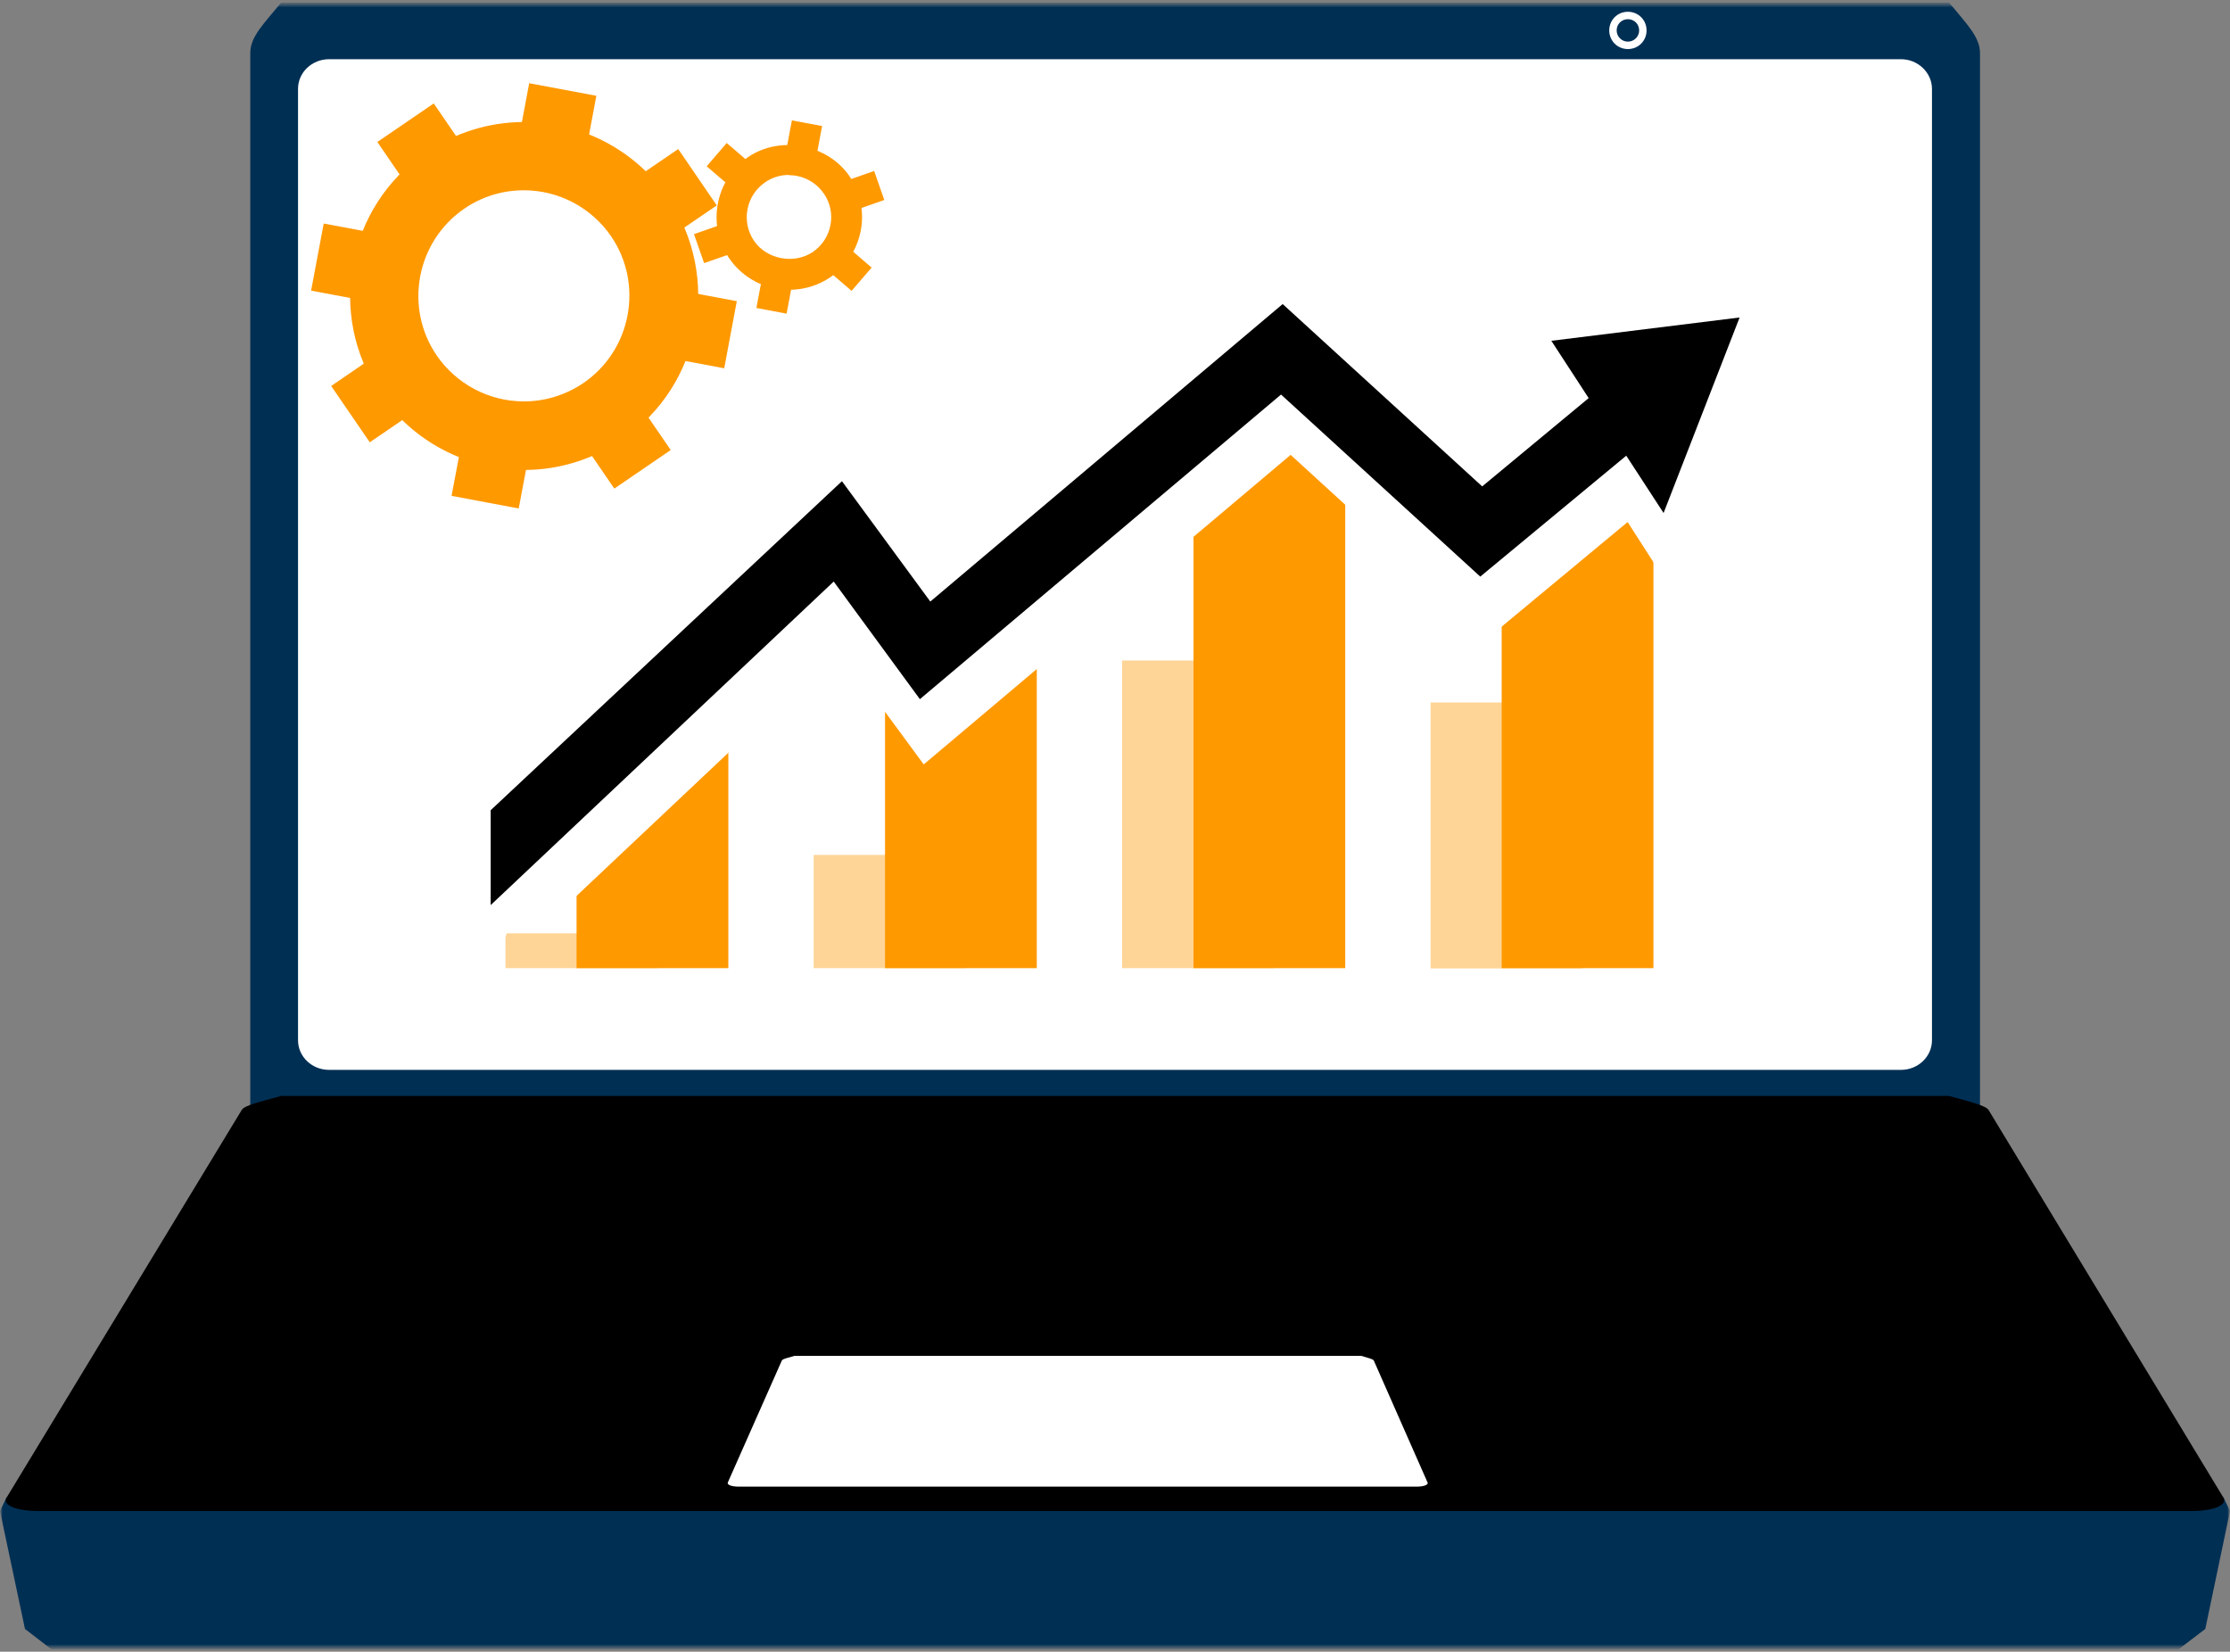<svg width="455" height="337" viewBox="0 0 455 337" fill="none" xmlns="http://www.w3.org/2000/svg">
<rect x="0" y="0" width="455" height="337" fill="#808080" stroke="none"/>
<g clip-path="url(#clip0_13154_823)">
<mask id="mask0_13154_823" style="mask-type:luminance" maskUnits="userSpaceOnUse" x="0" y="0" width="455" height="337">
<path d="M455 0.5H0V336.5H455V0.5Z" fill="white"/>
</mask>
<g mask="url(#mask0_13154_823)">
<mask id="mask1_13154_823" style="mask-type:luminance" maskUnits="userSpaceOnUse" x="0" y="0" width="455" height="337">
<path d="M455 0.5H0V336.5H455V0.5Z" fill="white"/>
</mask>
<g mask="url(#mask1_13154_823)">
<path d="M57.393 238.598C53.922 238.598 51.066 235.913 51.066 232.556V10.794C51.066 7.437 53.922 4.752 57.393 0.5H397.663C401.135 4.752 403.99 7.493 403.99 10.794V232.5C403.99 235.857 401.135 238.542 397.663 238.542H57.393V238.598Z" fill="#002F54"/>
<path d="M60.809 18.122C60.809 14.766 63.664 12.08 67.136 12.08H387.864C391.336 12.08 394.191 14.822 394.191 18.122V212.248C394.191 215.605 391.336 218.29 387.864 218.29H67.136C63.664 218.29 60.809 215.605 60.809 212.248V18.122Z" fill="white"/>
<path d="M453.656 305.507L238.475 298.85V298.122L227.5 298.458L216.581 298.122V298.85L1.344 305.507L0 308.304L5.095 332.36L10.471 336.5H216.581H238.475H444.529L449.961 332.36L455 308.304L453.656 305.507Z" fill="#002F54"/>
<path d="M7.839 308.304C3.304 308.304 0.392 307.073 1.344 305.563L49.33 226.458C49.89 225.507 53.194 224.78 57.393 223.605H397.663C401.863 224.78 405.166 225.563 405.726 226.458L453.656 305.563C454.552 307.073 451.64 308.304 447.161 308.304H7.839Z" fill="black"/>
<path d="M150.733 303.325C149.334 303.325 148.326 302.99 148.494 302.486L159.524 277.591C159.692 277.255 160.756 277.032 162.1 276.64H277.726C279.07 277.032 280.19 277.311 280.302 277.591L291.276 302.486C291.5 302.934 290.492 303.325 289.092 303.325H150.733Z" fill="white"/>
<path d="M335.959 6.206C335.959 8.332 334.279 10.011 332.151 10.011C330.023 10.011 328.344 8.332 328.344 6.206C328.344 4.08 330.023 2.402 332.151 2.402C334.279 2.402 335.959 4.08 335.959 6.206Z" fill="white"/>
<path d="M334.447 6.206C334.447 7.493 333.383 8.5 332.151 8.5C330.919 8.5 329.855 7.493 329.855 6.206C329.855 4.92 330.863 3.913 332.151 3.913C333.439 3.913 334.447 4.92 334.447 6.206Z" fill="#002F54"/>
<path d="M322.856 143.325H291.892V197.591H322.856V143.325Z" fill="#FFD597"/>
<path d="M259.92 134.766H228.956V197.535H259.92V134.766Z" fill="#FFD597"/>
<path d="M196.984 174.43H166.02V197.535H196.984V174.43Z" fill="#FFD597"/>
<path d="M134.103 190.43H103.139V197.535H134.103V190.43Z" fill="#FFD597"/>
<path d="M337.358 71.437H306.394V197.535H337.358V71.437Z" fill="#FF9900"/>
<path d="M274.478 71.437H243.514V197.535H274.478V71.437Z" fill="#FF9900"/>
<path d="M211.542 113.675H180.578V197.535H211.542V113.675Z" fill="#FF9900"/>
<path d="M148.606 143.997H117.641V197.535H148.606V143.997Z" fill="#FF9900"/>
<path d="M302.923 61.759L301.523 74.01L304.826 86.99L264.064 49.731L193.344 109.423L175.09 84.528L93.621 160.724V205.423L100.116 199.325L104.091 188.528L112.21 187.913L171.115 132.36L188.473 155.969L263.336 92.808L303.931 129.899L332.095 106.514L344.246 125.423L361.044 78.71L361.38 54.486L302.923 61.759Z" fill="white"/>
<path d="M354.94 64.78L316.529 69.535L324.144 81.227L302.419 99.241L261.712 62.038L189.817 122.738L171.787 98.178L100.116 165.311V184.668L170.107 118.654L187.689 142.654L261.376 80.5L302.027 117.647L331.815 92.975L339.43 104.668L354.94 64.78Z" fill="black"/>
<path d="M161.572 24.563L160.143 32.207L166.308 33.357L167.737 25.713L161.572 24.563Z" fill="#FF9900"/>
<path d="M148.274 29.178L144.188 33.931L150.092 38.998L154.178 34.245L148.274 29.178Z" fill="#FF9900"/>
<path d="M148.941 45.2L141.595 47.769L143.666 53.683L151.013 51.114L148.941 45.2Z" fill="#FF9900"/>
<path d="M155.772 55.193L154.33 62.835L160.492 63.996L161.935 56.354L155.772 55.193Z" fill="#FF9900"/>
<path d="M171.941 49.526L167.853 54.277L173.754 59.347L177.843 54.596L171.941 49.526Z" fill="#FF9900"/>
<path d="M178.357 34.886L171.011 37.455L173.083 43.368L180.429 40.8L178.357 34.886Z" fill="#FF9900"/>
<path d="M161.036 59.129C156.109 59.129 151.517 56.724 148.774 52.696C144.182 45.926 145.918 36.696 152.637 32.052C159.188 27.577 168.819 29.423 173.299 35.913C177.946 42.682 176.154 51.913 169.435 56.556C166.971 58.234 164.06 59.129 161.036 59.129ZM160.98 35.689C159.244 35.689 157.565 36.192 156.109 37.199C152.189 39.885 151.181 45.255 153.869 49.171C156.445 52.92 162.044 53.983 165.852 51.409C169.771 48.724 170.779 43.353 168.091 39.493C166.467 37.143 163.836 35.745 160.98 35.745V35.689Z" fill="#FF9900"/>
<path d="M66.05 45.609L63.476 59.3L77.564 61.944L80.138 48.254L66.05 45.609Z" fill="#FF9900"/>
<path d="M88.502 21.106L76.994 28.97L85.086 40.792L96.594 32.928L88.502 21.106Z" fill="#FF9900"/>
<path d="M107.973 16.98L105.334 31.057L119.038 33.622L121.677 19.545L107.973 16.98Z" fill="#FF9900"/>
<path d="M138.378 30.41L126.545 38.493L134.414 49.993L146.247 41.91L138.378 30.41Z" fill="#FF9900"/>
<path d="M136.244 58.815L133.679 72.507L147.769 75.142L150.333 61.449L136.244 58.815Z" fill="#FF9900"/>
<path d="M128.755 80.002L117.248 87.868L125.343 99.688L136.849 91.822L128.755 80.002Z" fill="#FF9900"/>
<path d="M94.788 87.096L92.136 101.171L105.838 103.748L108.49 89.673L94.788 87.096Z" fill="#FF9900"/>
<path d="M79.4 70.66L67.572 78.751L75.449 90.245L87.277 82.154L79.4 70.66Z" fill="#FF9900"/>
<path d="M106.947 95.829C95.188 95.829 84.213 90.066 77.606 80.388C66.576 64.22 70.719 42.122 86.901 31.101C92.837 27.073 99.78 24.892 106.947 24.892C118.705 24.892 129.68 30.654 136.287 40.332C147.318 56.5 143.174 78.598 126.992 89.675C121.057 93.703 114.114 95.885 107.003 95.885L106.947 95.829ZM106.891 38.822C102.523 38.822 98.324 40.108 94.74 42.57C84.941 49.283 82.422 62.71 89.085 72.5C93.116 78.374 99.78 81.899 106.891 81.899C111.202 81.899 115.402 80.612 119.041 78.15C128.84 71.437 131.36 58.011 124.697 48.22C120.665 42.346 114.002 38.822 106.891 38.822Z" fill="#FF9900"/>
</g>
</g>
</g>
<defs>
<clipPath id="clip0_13154_823">
<rect width="455" height="336" fill="white" transform="translate(0 0.5)"/>
</clipPath>
</defs>
</svg>
